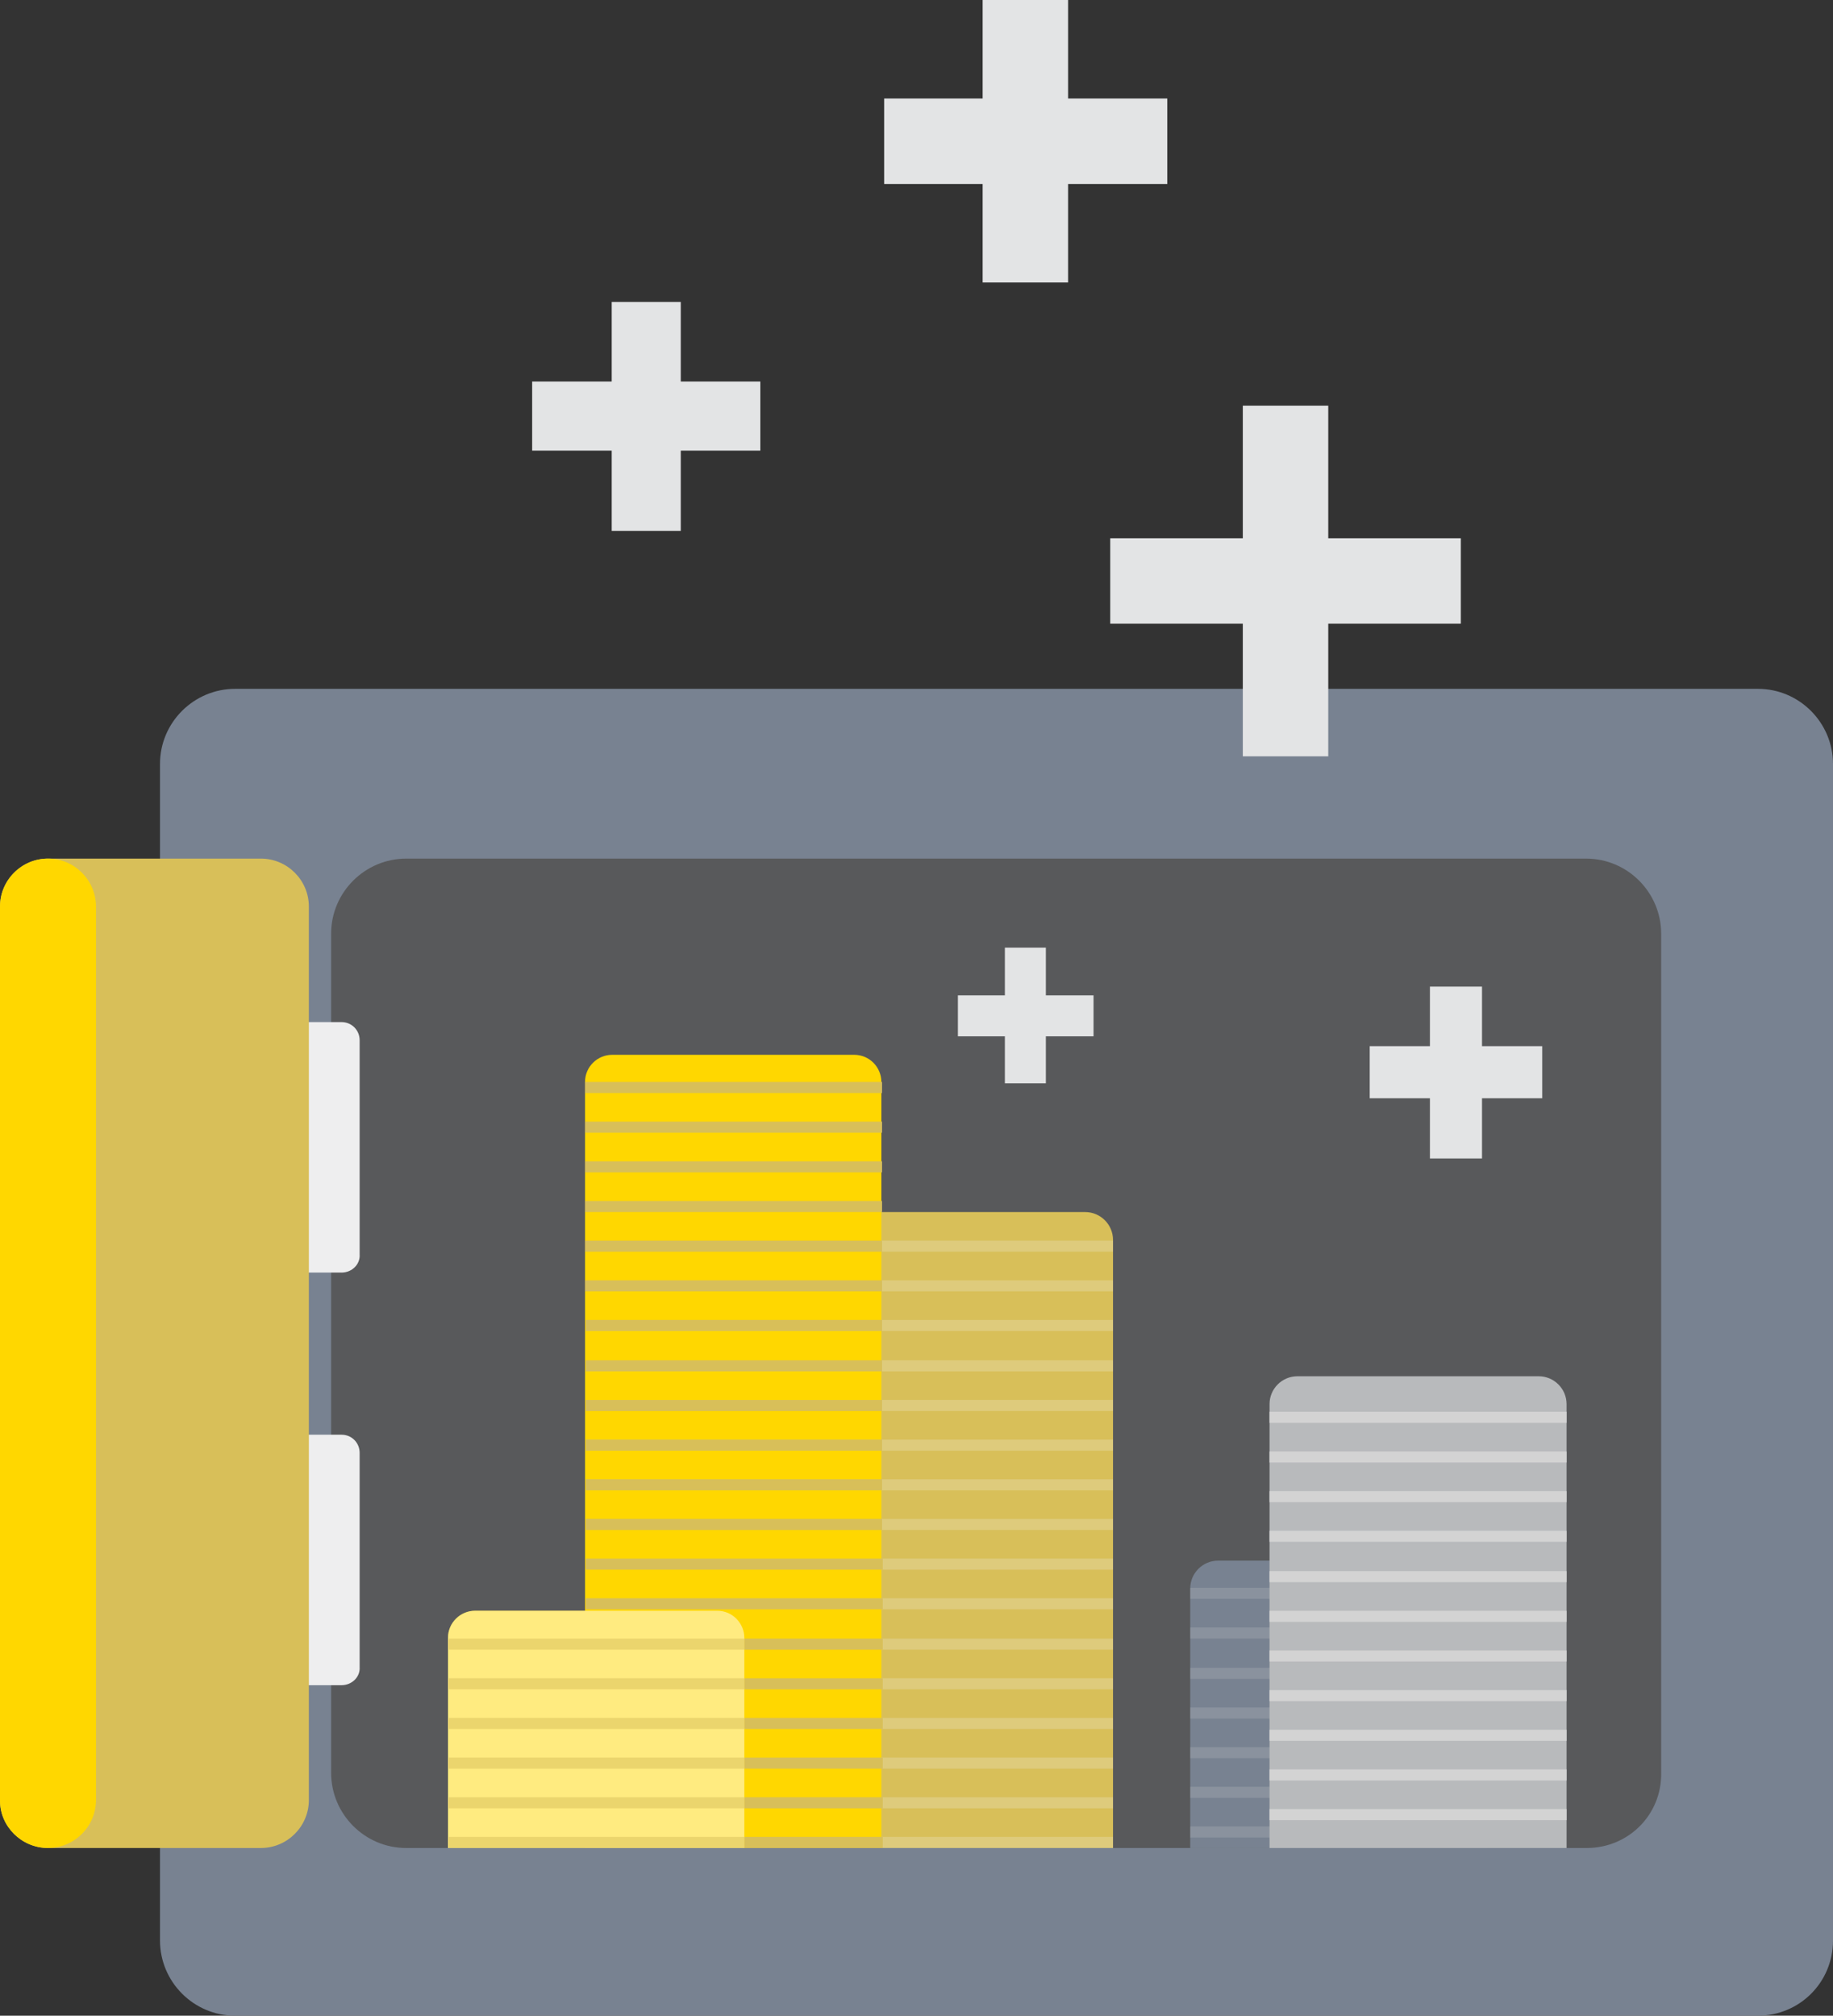 <?xml version="1.0" encoding="utf-8"?>
<!-- Generator: Adobe Illustrator 23.1.0, SVG Export Plug-In . SVG Version: 6.00 Build 0)  -->
<svg version="1.1" id="Layer_1" xmlns="http://www.w3.org/2000/svg" xmlns:xlink="http://www.w3.org/1999/xlink" x="0px" y="0px"
	 viewBox="0 0 263.5 289.7" style="enable-background:new 0 0 263.5 289.7;" xml:space="preserve">
<rect x="0" y="0" width="263.5" height="289.7" fill="#333333" stroke="none"/>
<style type="text/css">
	.st0{fill:#788291;}
	.st1{fill:#58595B;}
	.st2{fill:#EEEEEF;}
	.st3{fill:#D8BF59;}
	.st4{fill:#FFD700;}
	.st5{opacity:0.2;clip-path:url(#SVGID_2_);}
	.st6{fill:none;stroke:#D3D3D3;stroke-width:1.592;stroke-miterlimit:10;}
	.st7{fill:#B8BABC;}
	.st8{opacity:0.4;clip-path:url(#SVGID_4_);}
	.st9{fill:none;stroke:#E5DBB1;stroke-width:1.592;stroke-miterlimit:10;}
	.st10{fill:none;stroke:#D8BF59;stroke-width:1.592;stroke-miterlimit:10;}
	.st11{clip-path:url(#SVGID_6_);}
	.st12{clip-path:url(#SVGID_8_);}
	.st13{opacity:0.5;fill:#FFFFFF;}
	.st14{opacity:0.5;}
	.st15{fill:none;stroke:#E3E4E5;stroke-width:9.928;stroke-linejoin:round;stroke-miterlimit:10;}
	.st16{fill:none;stroke:#E3E4E5;stroke-width:7.488;stroke-linejoin:round;stroke-miterlimit:10;}
	.st17{fill:none;stroke:#E3E4E5;stroke-width:5.893;stroke-linejoin:round;stroke-miterlimit:10;}
	.st18{fill:none;stroke:#E3E4E5;stroke-width:12.282;stroke-linejoin:round;stroke-miterlimit:10;}
</style>
<g>
	<path class="st0" d="M252.7,289.7H33.8c-6,0-10.8-4.9-10.8-10.8V109.8c0-6,4.9-10.8,10.8-10.8h218.9c6,0,10.8,4.9,10.8,10.8v169.1
		C263.5,284.9,258.7,289.7,252.7,289.7z"/>
	<path class="st1" d="M228.1,265.6H58.4c-6,0-10.8-4.9-10.8-10.8V134.2c0-6,4.9-10.8,10.8-10.8h169.6c6,0,10.8,4.9,10.8,10.8v120.6
		C238.9,260.8,234.1,265.6,228.1,265.6z"/>
	<g>
		<path class="st2" d="M49.1,182.9h-6.3c-1.5,0-2.6-1.2-2.6-2.6v-30.8c0-1.5,1.2-2.6,2.6-2.6h6.3c1.5,0,2.6,1.2,2.6,2.6v30.8
			C51.8,181.7,50.6,182.9,49.1,182.9z"/>
		<path class="st2" d="M49.1,242.2h-6.3c-1.5,0-2.6-1.2-2.6-2.6v-30.8c0-1.5,1.2-2.6,2.6-2.6h6.3c1.5,0,2.6,1.2,2.6,2.6v30.8
			C51.8,241,50.6,242.2,49.1,242.2z"/>
	</g>
	<path class="st3" d="M6.9,265.6h30.6c3.8,0,6.9-3.1,6.9-6.9V130.3c0-3.8-3.1-6.9-6.9-6.9H6.9c-3.8,0-6.9,3.1-6.9,6.9v128.5
		C0,262.5,3.1,265.6,6.9,265.6z"/>
	<path class="st4" d="M6.9,265.6L6.9,265.6c3.8,0,6.9-3.1,6.9-6.9V130.3c0-3.8-3.1-6.9-6.9-6.9h0c-3.8,0-6.9,3.1-6.9,6.9v128.5
		C0,262.5,3.1,265.6,6.9,265.6z"/>
	<g>
		<path class="st0" d="M213.8,265.6h-42.7v-37.3c0-2.2,1.8-4,4-4h34.7c2.2,0,4,1.8,4,4V265.6z"/>
		<g>
			<defs>
				<path id="SVGID_1_" d="M213.8,265.6h-42.7v-37.3c0-2.2,1.8-4,4-4h34.7c2.2,0,4,1.8,4,4V265.6z"/>
			</defs>
			<clipPath id="SVGID_2_">
				<use xlink:href="#SVGID_1_"  style="overflow:visible;"/>
			</clipPath>
			<g class="st5">
				<line class="st6" x1="171.2" y1="291.9" x2="213.8" y2="291.9"/>
				<line class="st6" x1="171.1" y1="286.2" x2="213.8" y2="286.2"/>
				<line class="st6" x1="171.1" y1="280.5" x2="213.8" y2="280.5"/>
				<line class="st6" x1="171.1" y1="274.7" x2="213.8" y2="274.7"/>
				<line class="st6" x1="171.1" y1="269" x2="213.8" y2="269"/>
				<line class="st6" x1="171.1" y1="263.3" x2="213.8" y2="263.3"/>
				<line class="st6" x1="171.1" y1="257.6" x2="213.8" y2="257.6"/>
				<line class="st6" x1="171.1" y1="251.9" x2="213.8" y2="251.9"/>
				<line class="st6" x1="171.1" y1="246.2" x2="213.8" y2="246.2"/>
				<line class="st6" x1="171.1" y1="240.5" x2="213.8" y2="240.5"/>
				<line class="st6" x1="171.1" y1="234.7" x2="213.8" y2="234.7"/>
				<line class="st6" x1="171.1" y1="229" x2="213.8" y2="229"/>
				<line class="st6" x1="171.1" y1="223.3" x2="213.8" y2="223.3"/>
				<line class="st6" x1="171.1" y1="217.6" x2="213.8" y2="217.6"/>
				<line class="st6" x1="171.1" y1="211.9" x2="213.8" y2="211.9"/>
				<line class="st6" x1="171.1" y1="206.2" x2="213.8" y2="206.2"/>
				<line class="st6" x1="171.1" y1="200.5" x2="213.7" y2="200.5"/>
				<line class="st6" x1="171.1" y1="194.7" x2="213.7" y2="194.7"/>
				<line class="st6" x1="171.1" y1="189" x2="213.7" y2="189"/>
				<line class="st6" x1="171.1" y1="183.3" x2="213.7" y2="183.3"/>
			</g>
		</g>
	</g>
	<path class="st7" d="M225.2,265.6h-42.7v-63.8c0-2.2,1.8-4,4-4h34.7c2.2,0,4,1.8,4,4V265.6z"/>
	<g>
		<path class="st3" d="M160,265.6h-42.7v-87.4c0-2.2,1.8-4,4-4H156c2.2,0,4,1.8,4,4V265.6z"/>
		<g>
			<defs>
				<path id="SVGID_3_" d="M160,265.6h-42.7v-87.4c0-2.2,1.8-4,4-4H156c2.2,0,4,1.8,4,4V265.6z"/>
			</defs>
			<clipPath id="SVGID_4_">
				<use xlink:href="#SVGID_3_"  style="overflow:visible;"/>
			</clipPath>
			<g class="st8">
				<line class="st9" x1="117.7" y1="264.8" x2="160.4" y2="264.8"/>
				<line class="st9" x1="117.7" y1="259.1" x2="160.4" y2="259.1"/>
				<line class="st9" x1="117.7" y1="253.4" x2="160.4" y2="253.4"/>
				<line class="st9" x1="117.7" y1="247.7" x2="160.4" y2="247.7"/>
				<line class="st9" x1="117.7" y1="242" x2="160.4" y2="242"/>
				<line class="st9" x1="117.7" y1="236.3" x2="160.4" y2="236.3"/>
				<line class="st9" x1="117.7" y1="230.5" x2="160.3" y2="230.5"/>
				<line class="st9" x1="117.7" y1="224.8" x2="160.3" y2="224.8"/>
				<line class="st9" x1="117.7" y1="219.1" x2="160.3" y2="219.1"/>
				<line class="st9" x1="117.7" y1="213.4" x2="160.3" y2="213.4"/>
				<line class="st9" x1="117.7" y1="207.7" x2="160.3" y2="207.7"/>
				<line class="st9" x1="117.7" y1="202" x2="160.3" y2="202"/>
				<line class="st9" x1="117.6" y1="196.3" x2="160.3" y2="196.3"/>
				<line class="st9" x1="117.6" y1="190.5" x2="160.3" y2="190.5"/>
				<line class="st9" x1="117.6" y1="184.8" x2="160.3" y2="184.8"/>
				<line class="st9" x1="117.6" y1="179.1" x2="160.3" y2="179.1"/>
				<line class="st9" x1="117.6" y1="173.4" x2="160.3" y2="173.4"/>
				<line class="st9" x1="117.6" y1="167.7" x2="160.3" y2="167.7"/>
				<line class="st9" x1="117.6" y1="162" x2="160.3" y2="162"/>
				<line class="st9" x1="117.6" y1="156.3" x2="160.3" y2="156.3"/>
			</g>
		</g>
	</g>
	<g>
		<path class="st4" d="M126.8,265.6H84.1V155.5c0-2.2,1.8-3.9,3.9-3.9h34.8c2.2,0,3.9,1.8,3.9,3.9V265.6z"/>
		<g>
			<line class="st10" x1="84.2" y1="264.8" x2="126.9" y2="264.8"/>
			<line class="st10" x1="84.2" y1="259.1" x2="126.9" y2="259.1"/>
			<line class="st10" x1="84.2" y1="253.4" x2="126.9" y2="253.4"/>
			<line class="st10" x1="84.2" y1="247.7" x2="126.9" y2="247.7"/>
			<line class="st10" x1="84.2" y1="242" x2="126.9" y2="242"/>
			<line class="st10" x1="84.2" y1="236.3" x2="126.9" y2="236.3"/>
			<line class="st10" x1="84.2" y1="230.5" x2="126.9" y2="230.5"/>
			<line class="st10" x1="84.2" y1="224.8" x2="126.9" y2="224.8"/>
			<line class="st10" x1="84.2" y1="219.1" x2="126.8" y2="219.1"/>
			<line class="st10" x1="84.2" y1="213.4" x2="126.8" y2="213.4"/>
			<line class="st10" x1="84.2" y1="207.7" x2="126.8" y2="207.7"/>
			<line class="st10" x1="84.2" y1="202" x2="126.8" y2="202"/>
			<line class="st10" x1="84.2" y1="196.3" x2="126.8" y2="196.3"/>
			<line class="st10" x1="84.2" y1="190.5" x2="126.8" y2="190.5"/>
			<line class="st10" x1="84.1" y1="184.8" x2="126.8" y2="184.8"/>
			<line class="st10" x1="84.1" y1="179.1" x2="126.8" y2="179.1"/>
			<line class="st10" x1="84.1" y1="173.4" x2="126.8" y2="173.4"/>
			<line class="st10" x1="84.1" y1="167.7" x2="126.8" y2="167.7"/>
			<line class="st10" x1="84.1" y1="162" x2="126.8" y2="162"/>
			<line class="st10" x1="84.1" y1="156.3" x2="126.8" y2="156.3"/>
		</g>
	</g>
	<g>
		<defs>
			<path id="SVGID_5_" d="M225.2,265.6h-42.7v-62.8c0-2.2,1.8-4,4-4h34.7c2.2,0,4,1.8,4,4V265.6z"/>
		</defs>
		<clipPath id="SVGID_6_">
			<use xlink:href="#SVGID_5_"  style="overflow:visible;"/>
		</clipPath>
		<g class="st11">
			<line class="st6" x1="182.6" y1="300.8" x2="225.3" y2="300.8"/>
			<line class="st6" x1="182.6" y1="295.1" x2="225.2" y2="295.1"/>
			<line class="st6" x1="182.6" y1="289.4" x2="225.2" y2="289.4"/>
			<line class="st6" x1="182.6" y1="283.7" x2="225.2" y2="283.7"/>
			<line class="st6" x1="182.6" y1="278" x2="225.2" y2="278"/>
			<line class="st6" x1="182.6" y1="272.3" x2="225.2" y2="272.3"/>
			<line class="st6" x1="182.6" y1="266.6" x2="225.2" y2="266.6"/>
			<line class="st6" x1="182.5" y1="260.8" x2="225.2" y2="260.8"/>
			<line class="st6" x1="182.5" y1="255.1" x2="225.2" y2="255.1"/>
			<line class="st6" x1="182.5" y1="249.4" x2="225.2" y2="249.4"/>
			<line class="st6" x1="182.5" y1="243.7" x2="225.2" y2="243.7"/>
			<line class="st6" x1="182.5" y1="238" x2="225.2" y2="238"/>
			<line class="st6" x1="182.5" y1="232.3" x2="225.2" y2="232.3"/>
			<line class="st6" x1="182.5" y1="226.6" x2="225.2" y2="226.6"/>
			<line class="st6" x1="182.5" y1="220.8" x2="225.2" y2="220.8"/>
			<line class="st6" x1="182.5" y1="215.1" x2="225.2" y2="215.1"/>
			<line class="st6" x1="182.5" y1="209.4" x2="225.2" y2="209.4"/>
			<line class="st6" x1="182.5" y1="203.7" x2="225.2" y2="203.7"/>
			<line class="st6" x1="182.5" y1="198" x2="225.2" y2="198"/>
			<line class="st6" x1="182.5" y1="192.3" x2="225.2" y2="192.3"/>
		</g>
	</g>
	<g>
		<defs>
			<path id="SVGID_7_" d="M64.4,265.6v-30.2c0-2.2,1.8-3.9,3.9-3.9h34.8c2.2,0,3.9,1.8,3.9,3.9v30.2"/>
		</defs>
		<clipPath id="SVGID_8_">
			<use xlink:href="#SVGID_7_"  style="overflow:visible;"/>
		</clipPath>
		<g class="st12">
			<path class="st4" d="M107.1,265.6H64.4v-30.2c0-2.2,1.8-3.9,3.9-3.9h34.8c2.2,0,3.9,1.8,3.9,3.9V265.6z"/>
			<path class="st13" d="M107.1,265.6H64.4v-30.2c0-2.2,1.8-3.9,3.9-3.9h34.8c2.2,0,3.9,1.8,3.9,3.9V265.6z"/>
			<g class="st14">
				<line class="st10" x1="64.5" y1="264.8" x2="107.2" y2="264.8"/>
				<line class="st10" x1="64.5" y1="259.1" x2="107.2" y2="259.1"/>
				<line class="st10" x1="64.5" y1="253.4" x2="107.2" y2="253.4"/>
				<line class="st10" x1="64.5" y1="247.7" x2="107.2" y2="247.7"/>
				<line class="st10" x1="64.5" y1="242" x2="107.2" y2="242"/>
				<line class="st10" x1="64.5" y1="236.3" x2="107.2" y2="236.3"/>
				<line class="st10" x1="64.5" y1="230.5" x2="107.1" y2="230.5"/>
				<line class="st10" x1="64.5" y1="224.8" x2="107.1" y2="224.8"/>
				<line class="st10" x1="64.5" y1="219.1" x2="107.1" y2="219.1"/>
				<line class="st10" x1="64.5" y1="213.4" x2="107.1" y2="213.4"/>
				<line class="st10" x1="64.5" y1="207.7" x2="107.1" y2="207.7"/>
				<line class="st10" x1="64.5" y1="202" x2="107.1" y2="202"/>
				<line class="st10" x1="64.4" y1="196.3" x2="107.1" y2="196.3"/>
				<line class="st10" x1="64.4" y1="190.5" x2="107.1" y2="190.5"/>
				<line class="st10" x1="64.4" y1="184.8" x2="107.1" y2="184.8"/>
				<line class="st10" x1="64.4" y1="179.1" x2="107.1" y2="179.1"/>
				<line class="st10" x1="64.4" y1="173.4" x2="107.1" y2="173.4"/>
				<line class="st10" x1="64.4" y1="167.7" x2="107.1" y2="167.7"/>
				<line class="st10" x1="64.4" y1="162" x2="107.1" y2="162"/>
				<line class="st10" x1="64.4" y1="156.3" x2="107.1" y2="156.3"/>
			</g>
		</g>
	</g>
	<g>
		<g>
			<line class="st15" x1="76.5" y1="59.8" x2="109.3" y2="59.8"/>
			<line class="st15" x1="92.9" y1="43.4" x2="92.9" y2="76.3"/>
		</g>
		<g>
			<line class="st16" x1="196.9" y1="154.1" x2="221.7" y2="154.1"/>
			<line class="st16" x1="209.3" y1="141.8" x2="209.3" y2="166.5"/>
		</g>
		<g>
			<line class="st17" x1="137.7" y1="146" x2="157.2" y2="146"/>
			<line class="st17" x1="147.4" y1="136.2" x2="147.4" y2="155.7"/>
		</g>
		<g>
			<line class="st18" x1="127.1" y1="20.3" x2="167.8" y2="20.3"/>
			<line class="st18" x1="147.4" y1="0" x2="147.4" y2="40.6"/>
		</g>
		<line class="st18" x1="159.6" y1="83.5" x2="210" y2="83.5"/>
		<line class="st18" x1="184.8" y1="58.3" x2="184.8" y2="108.7"/>
	</g>
</g>
</svg>

